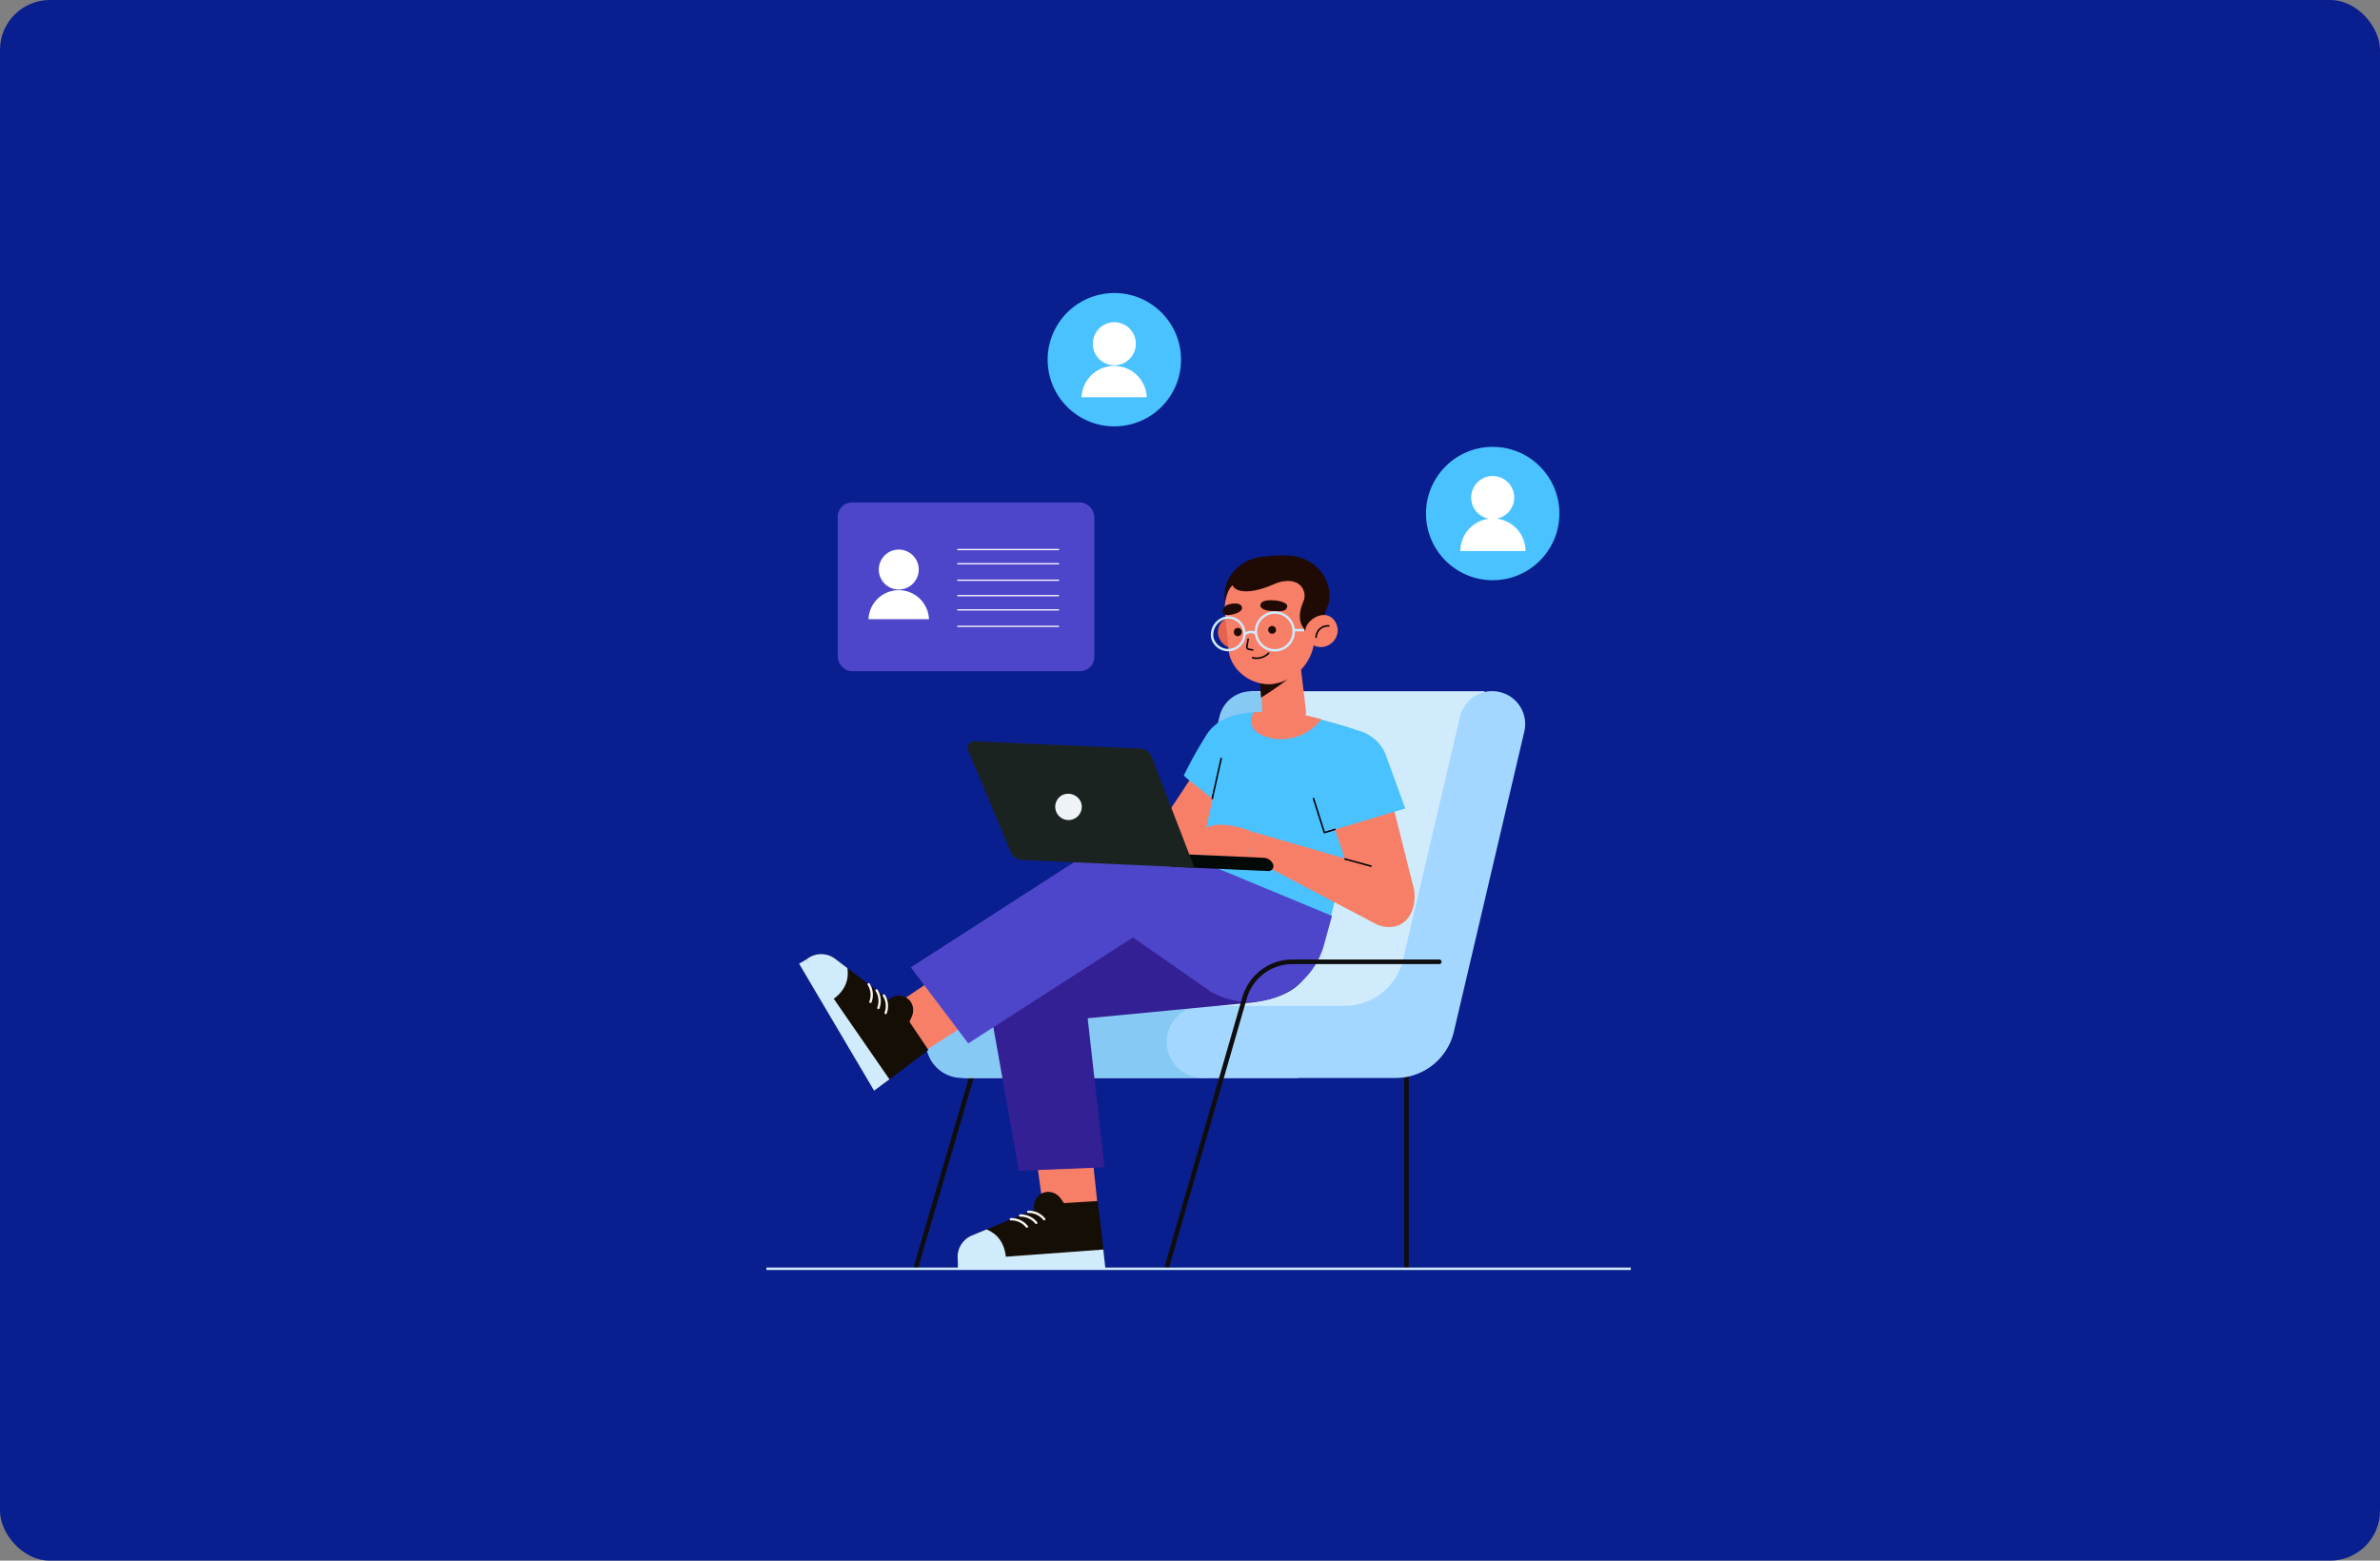<svg id="Layer_1" data-name="Layer 1" xmlns="http://www.w3.org/2000/svg" xmlns:xlink="http://www.w3.org/1999/xlink" viewBox="0 0 477.5 313.17"><rect x="0" y="0" width="477.5" height="313.17" fill="#808080" stroke="none"/><defs><style>.cls-1{fill:#150e04;}.cls-2{fill:#0a1f8f;}.cls-3{fill:#4e46ca;}.cls-4{fill:#fff;}.cls-12,.cls-14,.cls-19,.cls-5,.cls-6{fill:none;}.cls-5{stroke:#fff;stroke-width:0.25px;}.cls-19,.cls-5{stroke-miterlimit:10;}.cls-6{stroke:#0e0e0e;stroke-width:0.92px;}.cls-12,.cls-14,.cls-6{stroke-linecap:round;stroke-linejoin:round;}.cls-7{fill:#d0ebfc;}.cls-8{fill:#87c9f5;}.cls-9{fill:#a4d7ff;}.cls-10{fill:#f77f67;}.cls-11{fill:#4ac2ff;}.cls-12{stroke:#000;stroke-width:0.31px;}.cls-13{clip-path:url(#clip-path);}.cls-14{stroke:#f6f6f6;stroke-width:0.47px;}.cls-15{fill:#332094;}.cls-16{clip-path:url(#clip-path-2);}.cls-17{fill:#e4624e;}.cls-18{fill:#1f0a04;}.cls-19{stroke:#d0ebfc;stroke-width:0.49px;}.cls-20{fill:#030907;}.cls-21{fill:#1b2321;}.cls-22{fill:#eff3f8;}</style><clipPath id="clip-path"><path class="cls-1" d="M210.22,241.62,194.8,248a4.68,4.68,0,0,0-2.63,4.93h0l29.44-.06L220.24,241Z"/></clipPath><clipPath id="clip-path-2"><path class="cls-1" d="M180.66,202.35l-13.28-10.08a4.64,4.64,0,0,0-5.57.24h0l15,25.34,9.46-7.16Z"/></clipPath></defs><rect class="cls-2" width="477.5" height="313.17" rx="10"/><rect class="cls-3" x="168.08" y="100.83" width="51.47" height="33.85" rx="2.82"/><circle class="cls-4" cx="180.32" cy="114.29" r="4.01"/><path class="cls-4" d="M174.25,124.25a6.07,6.07,0,0,1,12.13,0"/><line class="cls-5" x1="192.06" y1="110.28" x2="212.48" y2="110.28"/><line class="cls-5" x1="192.06" y1="113.12" x2="212.48" y2="113.12"/><line class="cls-5" x1="192.06" y1="116.43" x2="212.48" y2="116.43"/><line class="cls-5" x1="192.06" y1="119.53" x2="212.48" y2="119.53"/><line class="cls-5" x1="192.06" y1="122.38" x2="212.48" y2="122.38"/><line class="cls-5" x1="192.06" y1="125.69" x2="212.48" y2="125.69"/><path class="cls-6" d="M238.63,193H209.18a10,10,0,0,0-9.61,7.23l-15.73,53.79"/><line class="cls-6" x1="282.18" y1="209.33" x2="282.18" y2="254.05"/><polygon class="cls-7" points="297.85 138.7 251 138.7 238.84 193.59 219.7 208.85 193.04 216.31 260.35 216.31 287.1 200.1 296.01 150.49 297.85 138.7"/><path class="cls-8" d="M244.66,143.79l-11.44,48.78a12,12,0,0,1-11.68,9.26H193a7.24,7.24,0,0,0-7.24,7.24h0a7.24,7.24,0,0,0,7.24,7.24h48.28c5.57,0,.76-3.83,2-9.25L257.5,146.8A6.6,6.6,0,0,0,253,139h0A6.59,6.59,0,0,0,244.66,143.79Z"/><path class="cls-9" d="M292.93,143.79l-11.44,48.78a12,12,0,0,1-11.67,9.26h-28.5a7.24,7.24,0,0,0-7.24,7.24h0a7.24,7.24,0,0,0,7.24,7.24H280a12,12,0,0,0,11.68-9.25l14.14-60.26a6.59,6.59,0,0,0-4.55-7.83h0A6.6,6.6,0,0,0,292.93,143.79Z"/><path class="cls-10" d="M253.85,156.09,238,179.37a6,6,0,0,1-9.26,1h0a6,6,0,0,1-1-7.29l16.13-24.39Z"/><path class="cls-11" d="M257.23,156.58l-5.87,9.83s-13.73-10.29-13.84-10.82a85.68,85.68,0,0,1,4.46-8c2.71-4.61,10.4-5.93,14.62-2.65l-1.54.14A8.87,8.87,0,0,1,257.23,156.58Z"/><path class="cls-11" d="M267,184l7.13-29.7s2.24-6.12-.16-7.15c-2.84-1.2-12.3-3.87-15.31-4.07-9.85-.66-12.22.2-12.41,3.43,0,0-5,23.76-6.84,30.88h0Z"/><line class="cls-12" x1="243.22" y1="160.23" x2="245.01" y2="152.2"/><path class="cls-10" d="M259.74,143l5.38,1.31a10.08,10.08,0,0,1-7.62,4,8.74,8.74,0,0,1-4.91-1.11,2.9,2.9,0,0,1-1-4.29l3.18-.17Z"/><path class="cls-10" d="M277,151.8l6.41,25.55c1.19,3.62-.26,8.21-4.05,8.64h0a6,6,0,0,1-6.29-3.83l-9-27.12Z"/><path class="cls-11" d="M278.21,152l3.73,10.23L265,167.3c-.23-.12-1.82-4.93-3.41-9.21-1.87-5,3.26-8.07,8.47-9.28l-1.46-2.06A7.84,7.84,0,0,1,278.21,152Z"/><polyline class="cls-12" points="263.53 160.23 265.71 167.08 267.82 166.44"/><polygon class="cls-10" points="275.46 185.1 250.68 172.08 251.5 166.96 278.18 174.71 275.46 185.1"/><line class="cls-12" x1="269.84" y1="172.37" x2="275.07" y2="173.81"/><path class="cls-10" d="M251.5,167s-12.47-5.52-11.86,4.55l11,.57Z"/><polygon class="cls-10" points="207.7 230.78 218.95 229.92 220.53 244.89 209.55 244.28 207.7 230.78"/><path class="cls-1" d="M210.22,241.62,194.8,248a4.68,4.68,0,0,0-2.63,4.93h0l29.44-.06L220.24,241Z"/><g class="cls-13"><path class="cls-7" d="M195,246.16s7.58-.39,6.81,8.42h0l-10-.66-.52-4.81Z"/></g><path class="cls-1" d="M207.46,242.76v-.54a2.87,2.87,0,0,1,2.71-3.05h0a3.14,3.14,0,0,1,2.59,1.26l1.64,2.31Z"/><polygon class="cls-7" points="192.17 252.88 192.18 254.6 221.77 254.55 221.36 250.74 192.17 252.88"/><path class="cls-14" d="M202.81,244.66a4,4,0,0,1,3.21,1.48"/><path class="cls-14" d="M204.68,243.92a4,4,0,0,1,3.22,1.47"/><path class="cls-14" d="M206.29,243.17a4,4,0,0,1,3.21,1.48"/><path class="cls-15" d="M261.27,184.45s8.32,14.28-9.89,16.7l-33.16,3.18,3.36,29.92-17.16.68-6.7-37.7c-.84-6.26,2.23-11.85,8.51-12.64l29.5-3.68Z"/><polygon class="cls-10" points="189.06 195.26 195.51 204.51 182.89 212.58 177.84 202.81 189.06 195.26"/><path class="cls-1" d="M180.66,202.35l-13.28-10.08a4.64,4.64,0,0,0-5.57.24h0l15,25.34,9.46-7.16Z"/><g class="cls-16"><path class="cls-7" d="M169,191.53s4.18,6.33-3.81,10.14h0l-4.48-8.92,3.88-2.89Z"/></g><path class="cls-1" d="M178.28,200.55l.46-.27a2.87,2.87,0,0,1,4,.79h0a3.13,3.13,0,0,1,.22,2.87l-1.16,2.59Z"/><polygon class="cls-7" points="161.81 192.51 160.32 193.38 175.37 218.86 178.45 216.58 161.81 192.51"/><path class="cls-14" d="M174.28,197.51a4,4,0,0,1,.36,3.52"/><path class="cls-14" d="M175.87,198.74a4,4,0,0,1,.36,3.52"/><path class="cls-14" d="M177.33,199.75a4,4,0,0,1,.36,3.52"/><path class="cls-3" d="M182.74,194.12l36.68-23.64a18.76,18.76,0,0,1,15-.3l32.82,13.6-1.61,5.85A15.55,15.55,0,0,1,242.92,199l-15.61-10.89-33.05,21.27Z"/><path class="cls-17" d="M250.93,126.46a3.21,3.21,0,0,1-2.66,3.65,3.48,3.48,0,0,1-3.88-2.74,3.2,3.2,0,0,1,2.65-3.65A3.51,3.51,0,0,1,250.93,126.46Z"/><path class="cls-10" d="M252.73,135.2l.55,7.7c.18,2.71,1.9,4,4.48,3.83h0c2.2-.18,4.5-1.87,4.24-4.25l-1.4-11.63Z"/><path class="cls-18" d="M253,140s7.09-4.44,6.93-5.41c-.38-2.29-7.32-.15-7.32-.15Z"/><path class="cls-10" d="M255.2,137.28h0c-4.4.32-8.29-3-8.68-6.7l-.78-7.75a8.94,8.94,0,0,1,7.56-9.54h0c4.58-.65,10.47,2.54,11.12,7.27l-.73,6.11A9.7,9.7,0,0,1,255.2,137.28Z"/><path class="cls-18" d="M262.41,127.64l-1.21-2.14c-1-2,.09-4.26.41-5.1a2.9,2.9,0,0,0-1.53-3.49,12.68,12.68,0,0,0-11.58-.37,4.78,4.78,0,0,0-2.39,2.84,8.27,8.27,0,0,0-.41,2.19l0-1.69c-.28-4.4,3.53-7.93,7.94-8.19a31.21,31.21,0,0,1,5.27-.2c5,.47,8.72,4.84,7.62,9.74l-1.28,3.33Z"/><path class="cls-10" d="M268.38,126.19a3.44,3.44,0,0,1-3,3.63,3.14,3.14,0,0,1-3.51-2.73c-.24-1.75,1.61-3.4,3.3-3.65S268.14,124.44,268.38,126.19Z"/><path class="cls-12" d="M264.05,127.88a2.35,2.35,0,0,1,2.53-2.28"/><path class="cls-18" d="M260.08,116.91s-1.63-.94-4.53.33c-5.61,2.48-8.81,1.41-8.33-.82l5.59-2.22,6.7.31Z"/><path class="cls-18" d="M249.11,127a.79.79,0,0,1-.91.64.78.78,0,0,1-.64-.9.79.79,0,1,1,1.55.26Z"/><path class="cls-18" d="M256,126.52a.77.77,0,0,1-.9.64.78.78,0,0,1-.65-.9.79.79,0,0,1,.91-.64A.78.78,0,0,1,256,126.52Z"/><path class="cls-12" d="M250.42,128.26l-.26,1.49a.45.45,0,0,0,.35.53l.83.14"/><path class="cls-18" d="M255.34,120.46s-2.49-.24-2.48,1.09c0,0,0,.9,2.2,1.06s3,0,3.19-.85S256.51,120.46,255.34,120.46Z"/><path class="cls-18" d="M246.68,121.24s2.25-.61,2.52.68c0,0,.17.88-1.81,1.35-1.44.34-2,.07-2.09-.52S245.83,121.39,246.68,121.24Z"/><path class="cls-19" d="M252,127.14a3.79,3.79,0,1,0,3.41-4.2A3.83,3.83,0,0,0,252,127.14Z"/><path class="cls-19" d="M243.22,127.92a3.27,3.27,0,1,0,2.89-4A3.51,3.51,0,0,0,243.22,127.92Z"/><path class="cls-19" d="M252,127.14a1.79,1.79,0,0,0-2.27.18"/><line class="cls-19" x1="259.49" y1="126.44" x2="261.67" y2="126.46"/><path class="cls-12" d="M251.3,132a3.49,3.49,0,0,0,3.23-.92"/><path class="cls-20" d="M254.47,174.79l-19.58-.87.11-2.61,18.54.82a2.19,2.19,0,0,1,1.87,1.26h0A1,1,0,0,1,254.47,174.79Z"/><path class="cls-21" d="M194.22,150.57,202.81,171a2.54,2.54,0,0,0,2.25,1.57l34.58,1.55L231,151.71a2.56,2.56,0,0,0-2.2-1.48l-33.34-1.49A1.3,1.3,0,0,0,194.22,150.57Z"/><path class="cls-22" d="M216.85,160.92a2.66,2.66,0,1,1-3.69-1.39A2.79,2.79,0,0,1,216.85,160.92Z"/><path class="cls-6" d="M288.76,193H259.31a10,10,0,0,0-9.61,7.23l-15.53,53.79"/><line class="cls-19" x1="327.19" y1="254.6" x2="153.76" y2="254.6"/><circle class="cls-11" cx="223.57" cy="72.18" r="13.38"/><circle class="cls-4" cx="223.57" cy="68.98" r="4.32"/><path class="cls-4" d="M217,79.71a6.54,6.54,0,0,1,13.07,0"/><circle class="cls-11" cx="299.48" cy="103.05" r="13.38"/><circle class="cls-4" cx="299.48" cy="99.84" r="4.32"/><path class="cls-4" d="M293,110.57a6.53,6.53,0,1,1,13.06,0"/></svg>